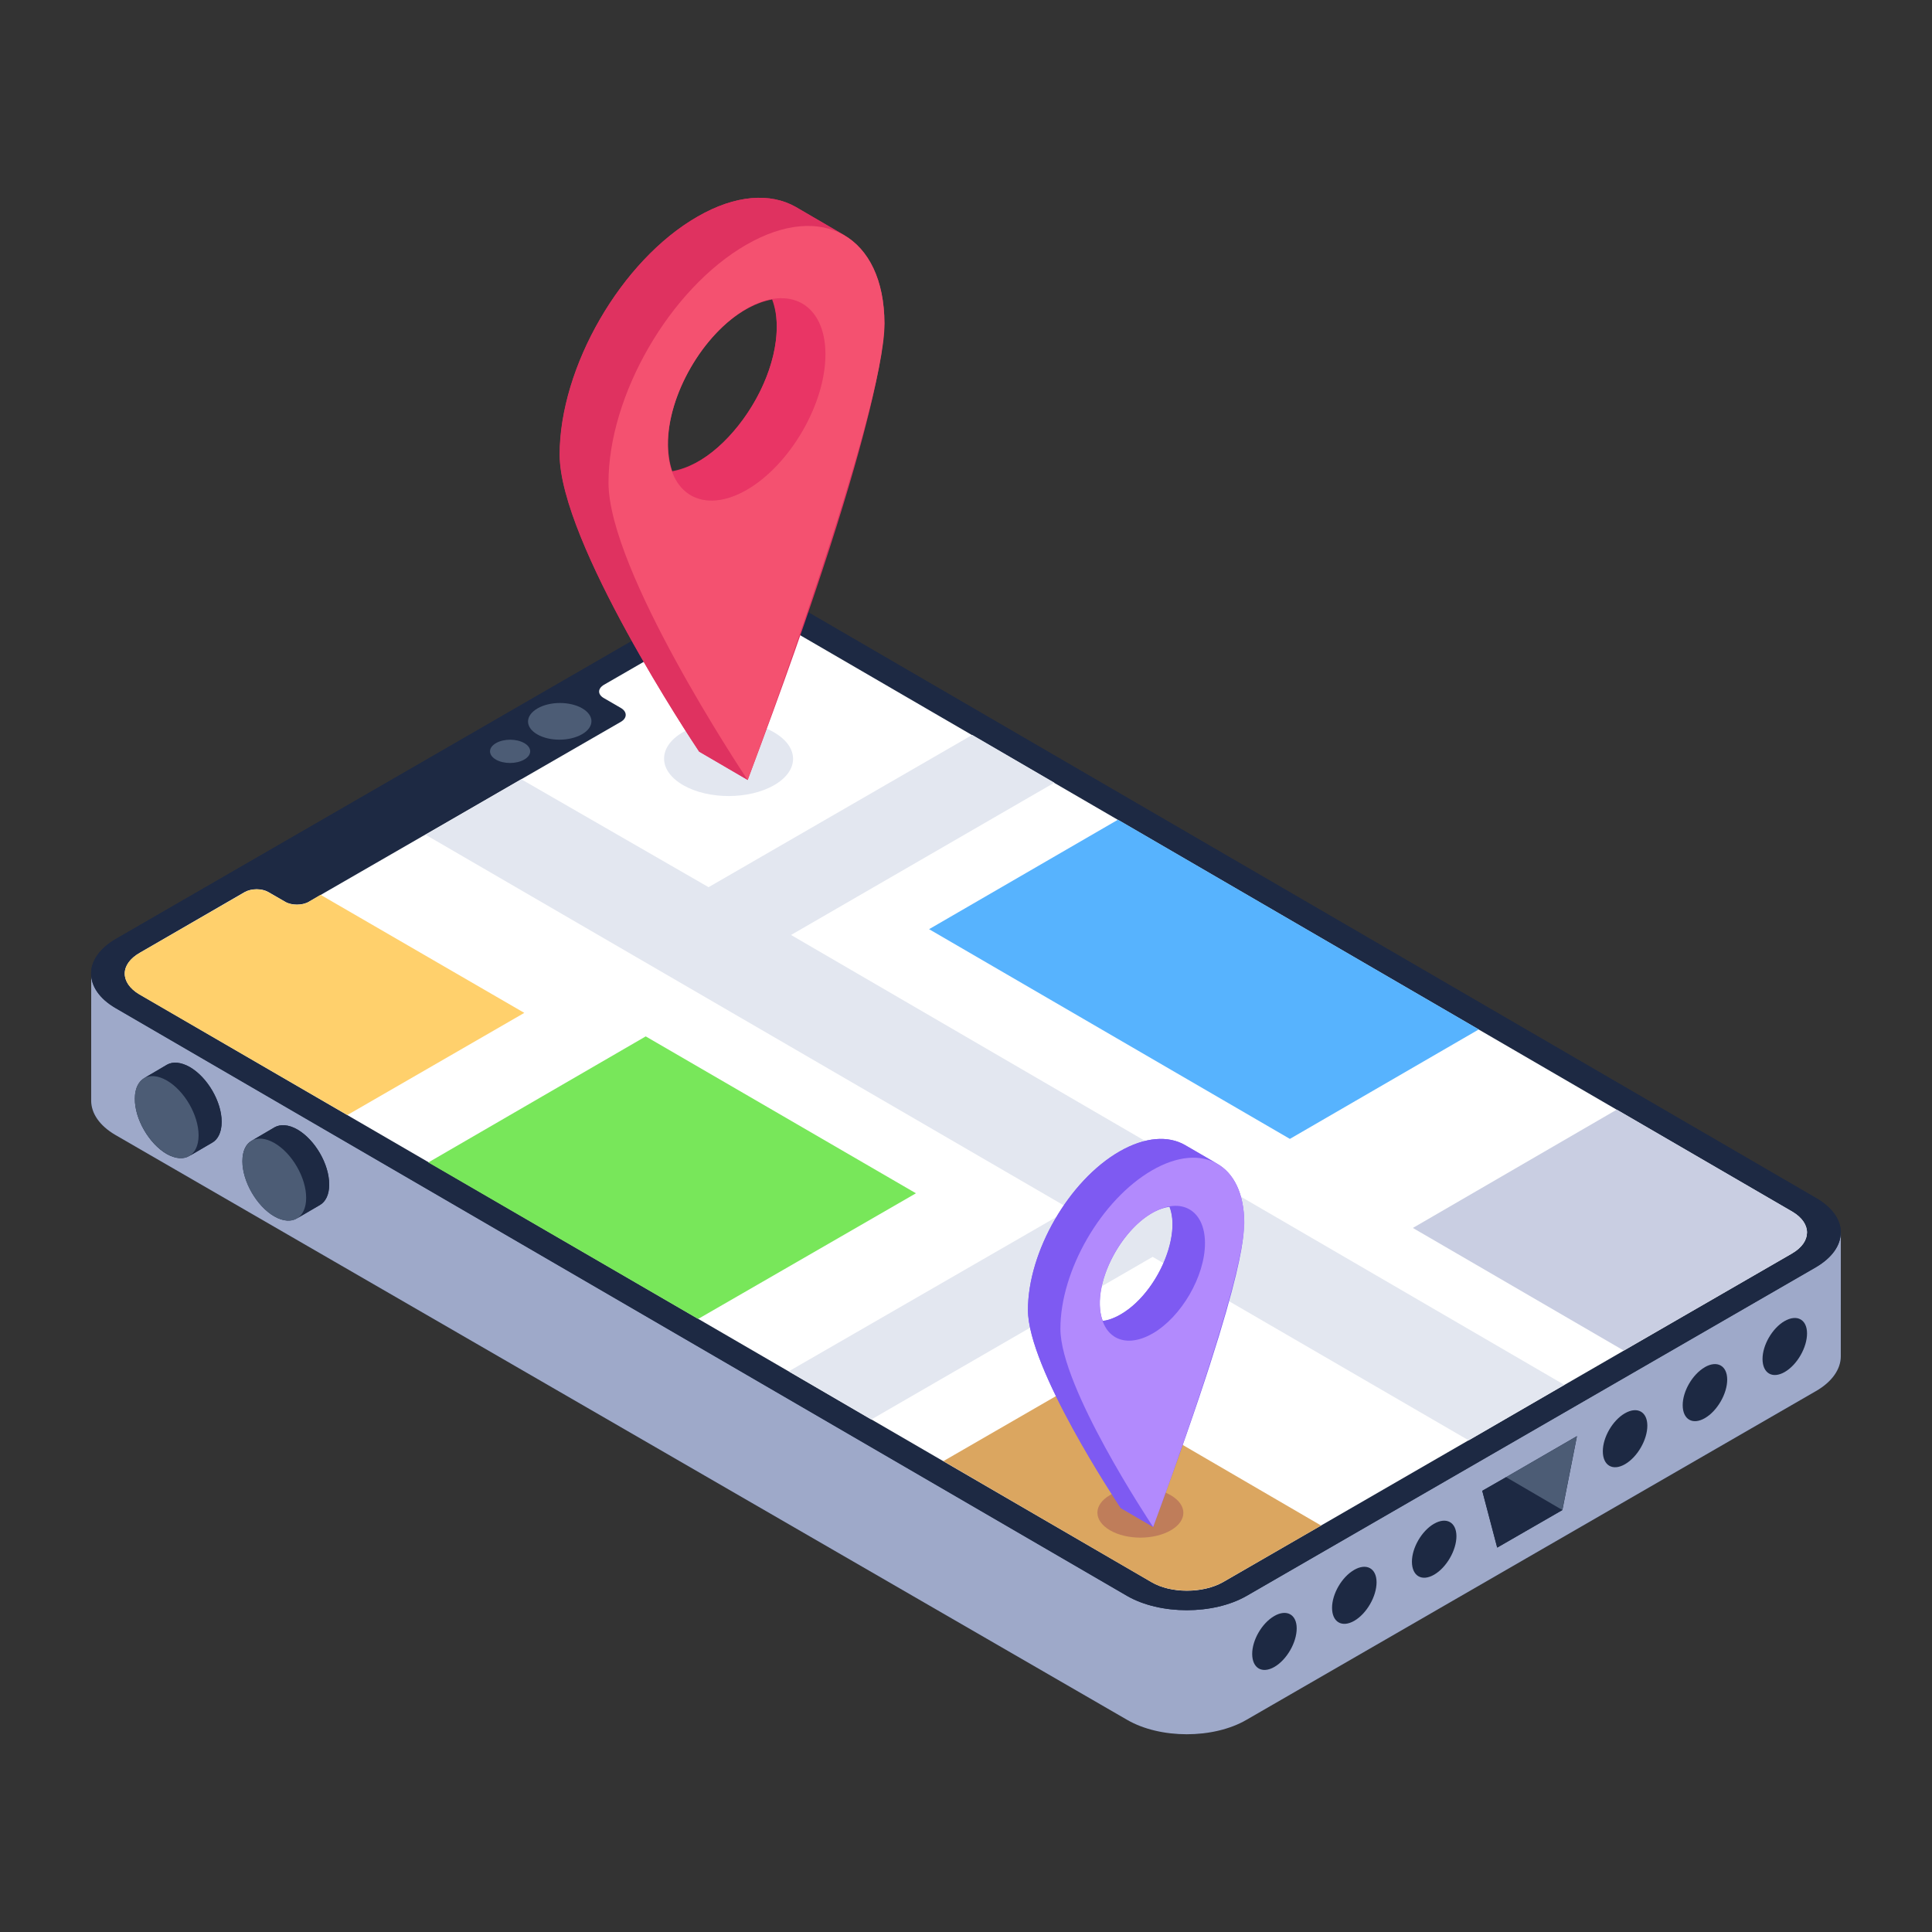 <svg xmlns="http://www.w3.org/2000/svg" id="Layer_1" height="512" viewBox="0 0 53 53" width="512"><rect x="0" y="0" width="53" height="53" fill="#333333" stroke="none"/><g id="_x31_5"><g><path d="m50.501 33.806v3.4c0 .35-.23.7-.69.96l-15.62 9.01c-.9.53-2.37.53-3.27 0l-27.75-16.04c-.45-.26-.67-.6-.67-.94v-3.48c-.01-.34.22-.69.68-.96l15.62-9.02c.91-.52 2.37-.52 3.27 0l27.75 16.13c.45.26.68.6.68.94z" fill="#1d2943"></path><path d="m50.498 37.21c0 .342-.231.694-.684.953l-15.62 9.017c-.906.527-2.367.527-3.274 0l-27.753-16.044c-.444-.259-.666-.601-.666-.943l.001-3.481c0 .342.222.684.666.943l27.753 16.128c.906.518 2.367.518 3.274 0l15.62-9.017c.453-.268.684-.61.684-.962z" fill="#9ea9c9"></path><path d="m3.181 25.756c-.909.525-.908 1.374-.011 1.895l27.752 16.128c.903.525 2.363.525 3.272 0l15.617-9.017c.909-.525.914-1.37.011-1.895l-27.752-16.128c-.897-.522-2.363-.525-3.272 0z" fill="#1d2943"></path><path d="m14.748 19.432c-.347.2-.349.517-.011.713.337.196.885.196 1.232-.004.34-.196.341-.513.004-.709-.337-.196-.885-.196-1.225 0z" fill="#4c5c75"></path><path d="m13.606 20.386c-.217.125-.218.325-.003.451.215.125.561.125.778 0 .217-.125.218-.326.003-.451-.215-.125-.561-.125-.778 0z" fill="#4c5c75"></path><path d="m49.161 34.385-15.61 9.017c-.555.314-1.433.314-1.961 0l-27.771-16.128c-.527-.314-.536-.823.019-1.138l2.876-1.665c.185-.102.472-.102.647 0l.462.268c.176.102.472.102.647 0l8.563-4.938c.176-.102.176-.277 0-.379l-.462-.268c-.185-.102-.176-.268 0-.37l2.885-1.665c.536-.314 1.424-.314 1.951-.009l27.771 16.137c.527.315.527.823-.018 1.138z" fill="#fff"></path><g><g fill="#1d2943"><path d="m6.081 30.776c0 .28-.1.48-.26.57l-.58.34c-.02.01-.03.01-.04.02-.16.1-.38.09-.63-.05-.48-.28-.88-.96-.87-1.52 0-.29.11-.49.29-.58l.59-.35c.16-.09.38-.07.63.07.48.28.87.95.87 1.5z"></path><path d="m9.031 32.496c0 .28-.1.47-.26.56l-.58.34s-.01.01-.02.01c-.16.11-.39.11-.65-.04-.48-.28-.87-.96-.87-1.51 0-.28.09-.47.25-.56.01-.01.03-.01.04-.02l.59-.35c.16-.09.39-.08.63.06.48.28.87.95.87 1.51z"></path></g></g><g><g><path d="m6.079 30.78c0 .278-.099.476-.256.565l-.633.368c.157-.09.256-.287.256-.565.005-.556-.386-1.229-.87-1.508-.242-.139-.467-.153-.624-.063l.633-.368c.157-.09.381-.076.624.063.485.283.875.951.871 1.508z" fill="#1d2943"></path></g><g><path d="m4.577 29.641c.484.28.872.952.871 1.508-.002.556-.392.782-.877.503-.484-.279-.875-.957-.874-1.513.002-.556.395-.777.879-.498z" fill="#4c5c75"></path></g></g><g><g><path d="m9.03 32.495c0 .278-.099.476-.256.565l-.633.368c.157-.09.256-.287.256-.565.004-.556-.386-1.229-.871-1.508-.242-.139-.467-.153-.624-.063l.633-.368c.157-.09.381-.076.624.063.485.283.875.951.87 1.508z" fill="#1d2943"></path></g><g><path d="m7.528 31.356c.484.279.873.952.871 1.508-.002.556-.392.782-.877.503-.484-.28-.875-.957-.874-1.513.002-.556.395-.777.879-.498z" fill="#4c5c75"></path></g></g><g><g><path d="m34.956 44.332c.339-.196.615-.045.616.337.001.389-.273.863-.611 1.059-.339.195-.608.035-.61-.354-.001-.383.267-.847.606-1.042z" fill="#1d2943"></path></g><g><path d="m37.147 43.067c.339-.196.614-.045.616.337.001.389-.273.864-.611 1.059-.339.196-.609.035-.61-.354-.001-.383.267-.847.606-1.042z" fill="#1d2943"></path></g><g><path d="m39.338 41.802c.339-.196.614-.045.616.337.001.389-.273.863-.612 1.059-.339.196-.608.035-.609-.354-.001-.383.267-.847.606-1.043z" fill="#1d2943"></path></g></g><g><g><path d="m44.575 38.771c.339-.196.615-.045.616.337.001.389-.272.863-.612 1.059-.339.196-.609.035-.609-.354-.001-.383.267-.847.606-1.043z" fill="#1d2943"></path></g><g><path d="m46.766 37.506c.339-.195.614-.045.616.338.001.389-.273.863-.612 1.059-.339.196-.608.035-.609-.354-.001-.383.267-.846.606-1.042z" fill="#1d2943"></path></g><g><path d="m48.957 36.241c.339-.195.614-.045.615.337.001.389-.273.864-.611 1.059-.339.196-.608.035-.61-.354-.001-.383.267-.847.606-1.043z" fill="#1d2943"></path></g></g><path d="m43.261 39.396-.4 2.03-1.79 1.03-.41-1.56.65-.37z" fill="#1d2943"></path><path d="m41.316 40.522-.652.377.41 1.554 1.784-1.03z" fill="#1d2943"></path><path d="m42.859 41.421.399-2.021-1.942 1.122 1.541.9z" fill="#4c5c75"></path><g><g><path d="m25.127 32.735-5.975 3.447-7.402-4.293 5.964-3.458z" fill="#78e75a"></path></g><g><path d="m36.242 41.85-2.697 1.554c-.55.307-1.428.307-1.956 0l-5.71-3.321 3.68-2.125z" fill="#dba660"></path></g><g><path d="m40.567 28.24-5.182 3.003-9.898-5.753 5.182-3.003z" fill="#57b3fe"></path></g><g><path d="m49.164 34.384-4.621 2.665-5.784-3.363 5.594-3.246 4.822 2.802c.529.317.529.825-.011 1.142z" fill="#c9cee2"></path></g><g><path d="m42.914 37.99-2.623 1.523-8.671-5.034-7.72 4.463-2.263-1.322 7.72-4.452-17.681-10.268 2.623-1.523 5.139 2.961 7.233-4.177 2.252 1.311-7.223 4.177z" fill="#e3e7f0"></path></g><g><path d="m14.383 27.786-4.854 2.802-5.71-3.31c-.529-.317-.539-.825.021-1.142l2.876-1.66c.18-.106.465-.106.645 0l.465.264c.169.106.465.106.645 0l.317-.19h.011z" fill="#ffd06c"></path></g></g></g><g><g><path d="m21.234 20.091c.693.4.696 1.045.008 1.445-.688.4-1.808.403-2.501.003-.698-.403-.696-1.052-.008-1.452.688-.4 1.802-.4 2.501.003z" fill="#e3e7f0"></path></g><g><path d="m23.151 6.446-1.32-.77c-.69-.39-1.65-.34-2.7.27-2.09 1.2-3.78 4.12-3.78 6.53.01 2.4 3.64 7.86 3.83 8.14l1.33.78c3.948-10.465 3.72-12.419 3.75-12.52-0-1.19-.43-2.03-1.11-2.43zm-4.71 6.48c-.564-1.693 1.048-4.403 2.74-4.71.596 1.565-.987 4.391-2.74 4.71z" fill="#df3260"></path><g><g><path d="m20.485 13.438c-.596.341-1.145.379-1.533.151l-1.334-.776c1.383.809 3.706-1.729 3.691-3.88 0-.672-.246-1.154-.634-1.382l1.334.776c1.426.835.299 4.069-1.524 5.11z" fill="#e93565"></path></g><g><path d="m16.69 13.249c.009 2.404 3.634 7.864 3.823 8.148l-1.334-.776c-.189-.284-3.814-5.744-3.823-8.148 0-2.404 1.684-5.328 3.776-6.529 1.05-.606 2.006-.662 2.697-.265l1.334.776c-.691-.397-1.647-.341-2.697.265-2.091 1.202-3.776 4.126-3.776 6.529z" fill="#df3260"></path></g><g><path d="m20.469 6.716c2.084-1.203 3.788-.24 3.795 2.162.007 2.402-3.565 12.015-3.753 12.521-.191-.287-3.811-5.748-3.818-8.15-.007-2.402 1.685-5.326 3.776-6.533zm.019 6.72c1.184-.684 2.16-2.36 2.156-3.727-.004-1.361-.986-1.92-2.17-1.237-1.19.687-2.16 2.373-2.156 3.734.004 1.368.98 1.917 2.17 1.23z" fill="#f45170"></path></g></g></g></g><g><g><path d="m32.115 41.017c.462.267.464.696.005.963-.459.267-1.205.269-1.666.002-.465-.269-.464-.701-.005-.967.459-.267 1.201-.267 1.666.002z" fill="#bf7d5a"></path></g><g><path d="m33.391 31.926-.88-.51c-.46-.27-1.1-.23-1.8.17-1.39.8-2.51 2.75-2.51 4.35 0 1.61 2.42 5.24 2.54 5.43l.89.52c2.793-7.52 2.443-8.149 2.5-8.34 0-.8-.28-1.36-.74-1.62zm-3.14 4.31c-.403-1.048.736-2.985 1.83-3.13.403 1.048-.711 2.981-1.83 3.13z" fill="#7e5af2"></path><g><g><path d="m31.616 36.583c-.397.227-.763.252-1.022.101l-.889-.517c.259.151.624.126 1.022-.101 1.238-.707 1.939-2.865 1.015-3.405l.889.517c.95.556.199 2.711-1.015 3.405z" fill="#7e5af2"></path></g><g><path d="m29.087 36.457c.006 1.602 2.422 5.24 2.548 5.43l-.889-.517c-.126-.189-2.541-3.828-2.548-5.43 0-1.602 1.122-3.55 2.516-4.351.7-.404 1.337-.441 1.797-.177l.889.517c-1.66-.955-4.313 2.036-4.313 4.528z" fill="#7e5af2"></path></g><g><path d="m31.606 32.104c1.389-.802 2.524-.16 2.529 1.441.005 1.601-2.376 8.007-2.501 8.344-.127-.192-2.539-3.831-2.544-5.431-.005-1.601 1.123-3.549 2.516-4.354zm.013 4.478c.789-.456 1.439-1.572 1.437-2.484-.003-.907-.657-1.28-1.446-.824-.793.458-1.439 1.582-1.437 2.488.003.911.653 1.277 1.446.819z" fill="#b28afd"></path></g></g></g></g></g></svg>